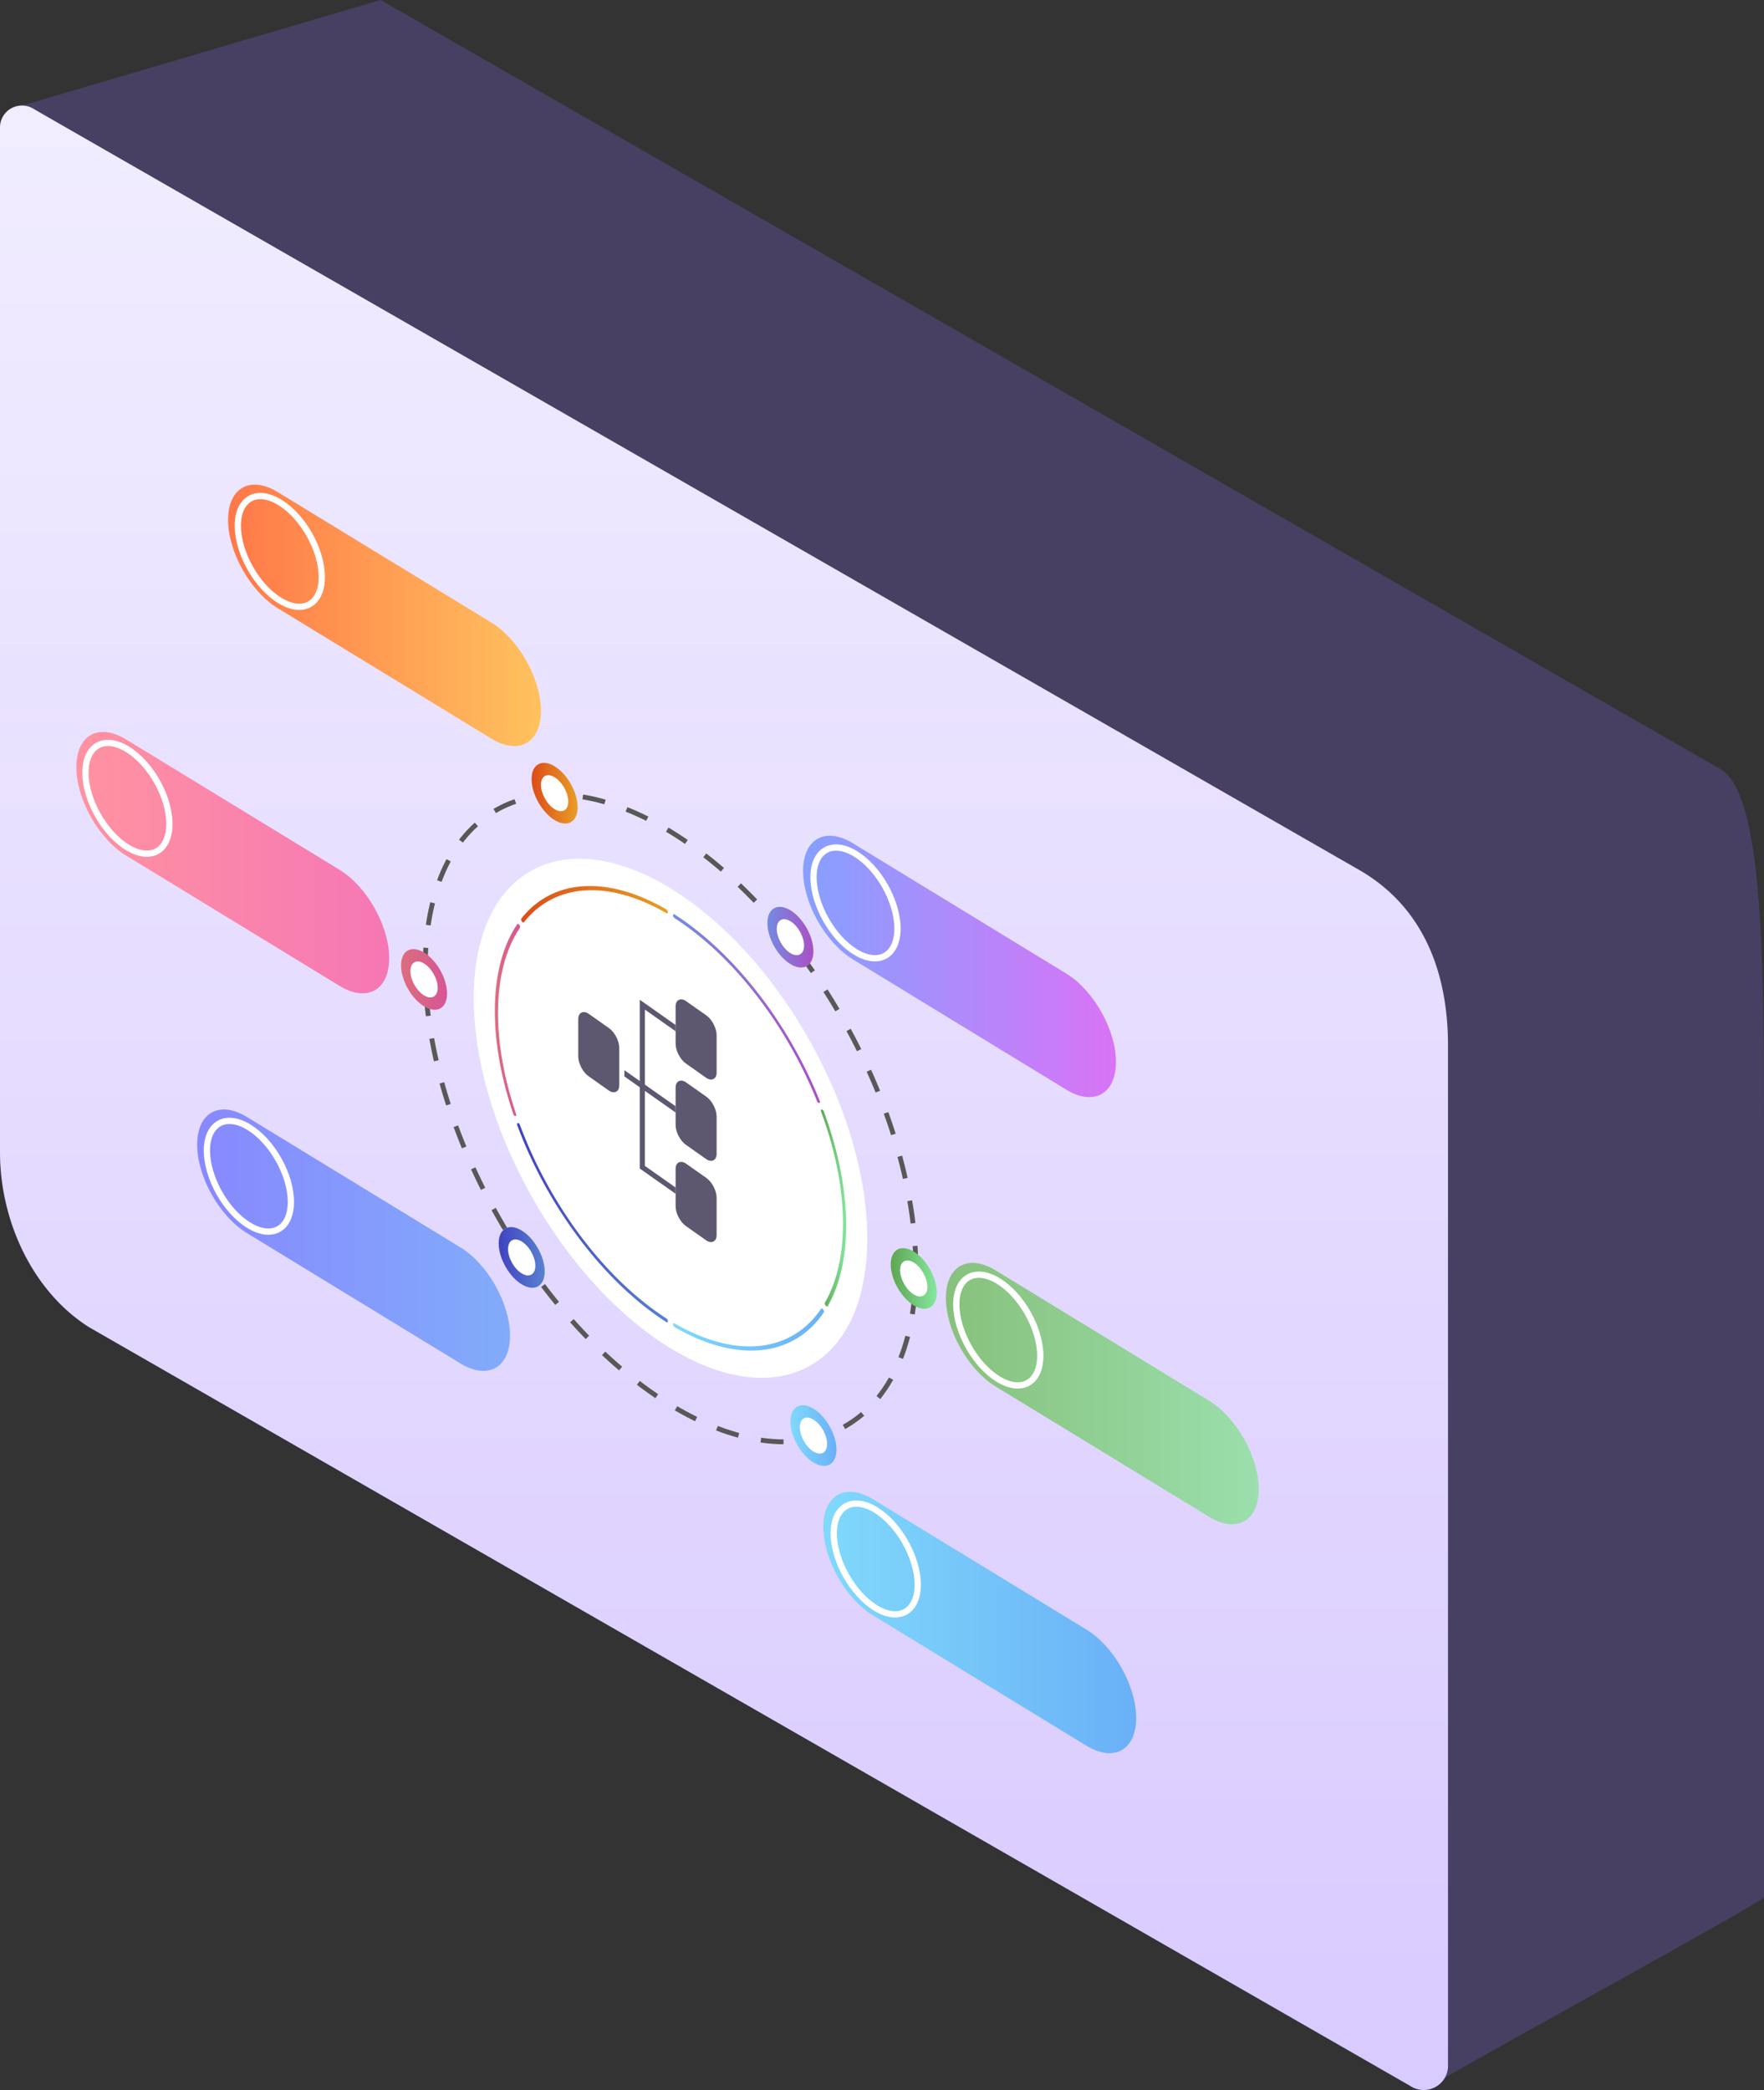 <svg width="282" height="334" fill="none" xmlns="http://www.w3.org/2000/svg"><rect width="100%" height="100%" fill="#333333" stroke="none"/><path d="M225.288 333.257 14.255 212.108C5.438 206.552 0 195.44 0 184.077V20.352a3.474 3.474 0 0 1 .476-1.745c.31-.53.755-.97 1.29-1.275a3.533 3.533 0 0 1 1.76-.463c-.534-.308.617.002 0 0L60.847 0 274.98 122.88C282 126.876 282 153.85 282 184.077v119.127c-.028.648-50.736 28.381-51.075 28.936a3.871 3.871 0 0 1-1.377 1.341 3.905 3.905 0 0 1-3.736.085l-.524-.309Z" fill="#785FD3" fill-opacity=".3"/><path d="M225.288 333.257 14.255 212.108C5.438 206.552 0 195.44 0 184.077V20.352a3.474 3.474 0 0 1 .476-1.745c.31-.53.755-.97 1.29-1.275a3.533 3.533 0 0 1 3.517.01l.621.367 211.324 121.285c10.487 5.999 14.255 16.686 14.255 28.049v163.262a3.838 3.838 0 0 1-.558 1.835 3.871 3.871 0 0 1-1.377 1.341 3.905 3.905 0 0 1-3.736.085l-.524-.309Z" fill="url(#a)"/><mask id="c" style="mask-type:alpha" maskUnits="userSpaceOnUse" x="-2" y="14" width="236" height="322"><path d="M225.288 333.257 14.255 212.108C5.438 206.552 0 195.44 0 184.077V20.352a3.474 3.474 0 0 1 .476-1.745c.31-.53.755-.97 1.29-1.275a3.533 3.533 0 0 1 3.517.01l.621.367 211.324 121.285c10.487 5.999 14.255 16.686 14.255 28.049v163.262a3.838 3.838 0 0 1-.558 1.835 3.871 3.871 0 0 1-1.377 1.341 3.905 3.905 0 0 1-3.736.085l-.524-.309Z" fill="url(#b)" stroke="#fff" stroke-width="4"/></mask><g mask="url(#c)"><path d="M129.433 218.278c12.285-6.853 12.285-30.123 0-51.974-12.285-21.851-32.204-34.009-44.49-27.156-12.284 6.854-12.284 30.123 0 51.974 12.286 21.851 32.205 34.009 44.49 27.156Z" fill="#fff"/><rect width="9.99" height="8.015" rx="2" transform="matrix(0 -1 .818 .576 92.441 170.833)" fill="#5E5770"/><rect width="9.99" height="8.015" rx="2" transform="matrix(0 -1 .818 .576 108.004 194.775)" fill="#5E5770"/><rect width="9.99" height="8.015" rx="2" transform="matrix(0 -1 .818 .576 108.004 181.788)" fill="#5E5770"/><rect width="9.99" height="8.015" rx="2" transform="matrix(0 -1 .818 .576 108.004 168.801)" fill="#5E5770"/><path fill-rule="evenodd" clip-rule="evenodd" d="M103.093 161.345v11.988l4.914 3.46v.999l-4.914-3.46v11.988l4.914 3.46v.999l-4.914-3.459-.819-.577v-12.987l-2.458-1.73v-.999l2.458 1.73v-12.988l.945.665 4.788 3.371v.999l-4.914-3.459Z" fill="#5E5770"/><path d="M134.92 228.037c15.315-8.543 15.315-37.551 0-64.792-15.316-27.24-40.147-42.397-55.462-33.854-15.316 8.544-15.316 37.552 0 64.793 15.315 27.24 40.146 42.397 55.462 33.853Z" stroke="#585857" stroke-width=".772" stroke-miterlimit="10" stroke-dasharray="3.64 3.64 3.64 3.64 3.64 3.64"/><path d="m170.458 174.137-34.131-20.834c-4.385-2.676-7.94-9-7.94-14.123 0-5.123 3.555-7.106 7.94-4.429l34.131 20.833c4.386 2.677 7.941 9 7.941 14.124 0 5.123-3.555 7.106-7.941 4.429Z" fill="url(#d)"/><path d="M136.763 152.134c3.707 2.262 6.712.586 6.712-3.744 0-4.331-3.005-9.676-6.712-11.939-3.707-2.262-6.712-.586-6.712 3.745 0 4.33 3.005 9.675 6.712 11.938Z" stroke="#fff" stroke-miterlimit="10"/><path d="m173.692 278.984-34.131-20.833c-4.385-2.677-7.94-9-7.94-14.124 0-5.123 3.555-7.106 7.94-4.429l34.131 20.833c4.386 2.677 7.941 9 7.941 14.123 0 5.124-3.555 7.107-7.941 4.43Z" fill="url(#e)"/><path d="M139.997 256.981c3.707 2.263 6.712.586 6.712-3.744 0-4.331-3.005-9.675-6.712-11.938s-6.712-.587-6.712 3.744 3.005 9.675 6.712 11.938Z" stroke="#fff" stroke-miterlimit="10"/><path d="m193.286 242.401-34.131-20.834c-4.385-2.677-7.94-9-7.94-14.123 0-5.123 3.555-7.107 7.94-4.43l34.131 20.834c4.386 2.677 7.941 9 7.941 14.123 0 5.123-3.555 7.106-7.941 4.43Z" fill="url(#f)"/><path d="M159.591 220.398c3.707 2.262 6.712.586 6.712-3.745 0-4.33-3.005-9.675-6.712-11.938-3.707-2.262-6.712-.586-6.712 3.745 0 4.33 3.005 9.675 6.712 11.938Z" stroke="#fff" stroke-miterlimit="10"/><path d="M126.358 154.068c2.032 1.24 3.679.321 3.679-2.052 0-2.374-1.647-5.303-3.679-6.543-2.031-1.24-3.678-.321-3.678 2.052s1.647 5.303 3.678 6.543Z" fill="url(#g)"/><path d="M126.358 152.319c1.205.736 2.182.191 2.182-1.217 0-1.407-.977-3.145-2.182-3.881-1.205-.735-2.182-.19-2.182 1.218 0 1.407.977 3.145 2.182 3.88Z" fill="#fff"/><path d="M130.042 233.715c2.031 1.241 3.678.322 3.678-2.052 0-2.373-1.647-5.302-3.678-6.542-2.032-1.24-3.679-.322-3.679 2.052 0 2.373 1.647 5.302 3.679 6.542Z" fill="url(#h)"/><path d="M130.041 231.967c1.205.736 2.182.191 2.182-1.217 0-1.408-.977-3.145-2.182-3.881-1.205-.735-2.182-.19-2.182 1.217 0 1.408.977 3.146 2.182 3.881Z" fill="#fff"/><path d="M146.077 208.606c2.032 1.24 3.678.321 3.678-2.052s-1.646-5.302-3.678-6.543c-2.032-1.24-3.679-.321-3.679 2.052 0 2.374 1.647 5.303 3.679 6.543Z" fill="url(#i)"/><path d="M146.076 206.858c1.206.735 2.182.19 2.182-1.218 0-1.407-.976-3.145-2.182-3.88-1.205-.736-2.181-.191-2.181 1.217 0 1.408.976 3.145 2.181 3.881Z" fill="#fff"/><path d="m44.406 97.197 34.13 20.833c4.386 2.677 7.941.694 7.941-4.429s-3.555-11.447-7.94-14.123L44.404 78.644c-4.385-2.677-7.94-.694-7.94 4.43 0 5.123 3.555 11.446 7.94 14.123Z" fill="url(#j)"/><path d="M44.731 95.961c3.707 2.263 6.712.587 6.712-3.744 0-4.33-3.005-9.675-6.712-11.938-3.706-2.263-6.712-.586-6.712 3.744s3.006 9.676 6.712 11.938Z" stroke="#fff" stroke-miterlimit="10"/><path d="m39.464 197.053 34.131 20.833c4.386 2.677 7.94.694 7.94-4.429s-3.554-11.446-7.94-14.123L39.464 178.5c-4.386-2.677-7.94-.694-7.94 4.43 0 5.123 3.554 11.446 7.94 14.123Z" fill="url(#k)"/><path d="M39.79 195.817c3.707 2.263 6.712.587 6.712-3.744 0-4.33-3.005-9.675-6.712-11.938s-6.712-.586-6.712 3.744c0 4.331 3.005 9.676 6.712 11.938Z" stroke="#fff" stroke-miterlimit="10"/><path d="m20.148 136.717 34.13 20.833c4.386 2.677 7.941.694 7.941-4.429 0-5.124-3.555-11.447-7.94-14.124l-34.131-20.833c-4.386-2.677-7.941-.693-7.941 4.43 0 5.123 3.555 11.446 7.94 14.123Z" fill="url(#l)"/><path d="M20.368 135.418c3.707 2.263 6.712.586 6.712-3.744 0-4.331-3.005-9.676-6.712-11.938-3.707-2.263-6.712-.587-6.712 3.744 0 4.33 3.005 9.675 6.712 11.938Z" stroke="#fff" stroke-miterlimit="10"/><path d="M88.663 131.056c2.032 1.24 3.678.321 3.678-2.052s-1.646-5.303-3.678-6.543c-2.032-1.24-3.679-.321-3.679 2.052 0 2.374 1.647 5.303 3.679 6.543Z" fill="url(#m)"/><path d="M88.662 129.308c1.206.735 2.182.19 2.182-1.218 0-1.407-.976-3.145-2.182-3.88-1.205-.736-2.181-.191-2.181 1.217 0 1.407.976 3.145 2.181 3.881Z" fill="#fff"/><path d="M83.401 205.246c2.032 1.24 3.679.321 3.679-2.052 0-2.374-1.647-5.303-3.679-6.543-2.031-1.24-3.678-.321-3.678 2.052s1.647 5.303 3.678 6.543Z" fill="url(#n)"/><path d="M83.4 203.497c1.206.736 2.183.191 2.183-1.217 0-1.407-.977-3.145-2.182-3.881-1.205-.735-2.182-.19-2.182 1.218 0 1.407.977 3.145 2.182 3.88Z" fill="#fff"/><path d="M67.792 160.821c2.031 1.24 3.678.322 3.678-2.052 0-2.373-1.647-5.302-3.678-6.542-2.032-1.24-3.679-.322-3.679 2.052 0 2.373 1.647 5.302 3.679 6.542Z" fill="url(#o)"/><path d="M67.791 159.073c1.205.736 2.182.191 2.182-1.217 0-1.408-.977-3.145-2.182-3.881-1.205-.735-2.182-.19-2.182 1.217 0 1.408.977 3.146 2.182 3.881Z" fill="#fff"/><path d="M82.456 178.358c.079-.041.099-.167.05-.311-1.85-5.47-2.892-10.995-2.892-16.164 0-5.718 1.274-10.316 3.51-13.62.056-.085.035-.247-.054-.392 0-.002-.002-.004-.004-.006-.12-.197-.308-.277-.386-.161-2.276 3.364-3.575 8.045-3.575 13.868 0 5.264 1.062 10.892 2.947 16.461.076.223.278.388.4.326l.004-.001Z" fill="url(#p)"/><path d="m82.738 179.482-.004.002c-.085.04-.107.176-.05.329 4.708 12.703 13.594 24.872 23.832 31.469.142.091.259.028.259-.137v-.006a.583.583 0 0 0-.243-.441c-10.055-6.479-18.784-18.431-23.406-30.908-.08-.215-.269-.365-.388-.308Z" fill="url(#q)"/><path d="M83.389 147.204c0 .002.002.004.004.006.116.193.297.271.38.166 4.762-6.048 13.155-6.982 22.759-1.446.135.078.243.016.243-.143v-.006a.586.586 0 0 0-.26-.455c-9.777-5.635-18.323-4.684-23.172 1.472-.065.082-.046.254.046.406Z" fill="url(#r)"/><path d="M131.925 208.551c-.079-.137-.099-.287-.05-.372 1.851-3.21 2.893-7.464 2.893-12.633 0-5.718-1.275-11.872-3.51-17.905-.057-.154-.035-.289.053-.326a.008.008 0 0 1 .004-.002c.12-.051.308.099.386.31 2.276 6.143 3.575 12.41 3.575 18.233 0 5.264-1.062 9.595-2.947 12.863-.075.131-.278.048-.4-.162l-.004-.006Z" fill="url(#s)"/><path d="m131.643 209.332.004.006c.086.145.107.307.05.391-4.708 6.956-13.595 8.276-23.832 2.375a.586.586 0 0 1-.26-.454v-.006c0-.159.109-.221.244-.143 10.055 5.795 18.784 4.499 23.406-2.335.08-.117.269-.037.388.166Z" fill="url(#t)"/><path d="M130.992 176.258a.008.008 0 0 1-.004.002c-.116.051-.297-.093-.38-.298-4.762-11.862-13.156-23.043-22.759-29.23a.58.58 0 0 1-.244-.44v-.006c0-.166.119-.229.261-.138 9.777 6.301 18.322 17.684 23.172 29.761.065.161.045.31-.046.349Z" fill="url(#u)"/></g><defs><linearGradient id="l" x1="12.207" y1="122.594" x2="62.219" y2="122.594" gradientUnits="userSpaceOnUse"><stop stop-color="#FF92A1"/><stop offset="1" stop-color="#F577B5"/></linearGradient><linearGradient id="a" x1="0" y1="16.869" x2="0" y2="334.002" gradientUnits="userSpaceOnUse"><stop stop-color="#F1EDFF"/><stop offset="1" stop-color="#D9CAFF"/></linearGradient><linearGradient id="d" x1="128.387" y1="139.18" x2="178.399" y2="139.18" gradientUnits="userSpaceOnUse"><stop stop-color="#86A0FF"/><stop offset="1" stop-color="#D973F5"/></linearGradient><linearGradient id="e" x1="131.621" y1="244.027" x2="181.633" y2="244.027" gradientUnits="userSpaceOnUse"><stop stop-color="#80D9FB"/><stop offset="1" stop-color="#6AB0F7"/></linearGradient><linearGradient id="f" x1="151.215" y1="207.444" x2="201.227" y2="207.444" gradientUnits="userSpaceOnUse"><stop stop-color="#87C17C"/><stop offset="1" stop-color="#9BDFAD"/></linearGradient><linearGradient id="g" x1="122.68" y1="147.525" x2="130.037" y2="147.525" gradientUnits="userSpaceOnUse"><stop stop-color="#738BE1"/><stop offset="1" stop-color="#AB50C4"/></linearGradient><linearGradient id="h" x1="126.363" y1="227.173" x2="133.72" y2="227.173" gradientUnits="userSpaceOnUse"><stop stop-color="#80D9FB"/><stop offset="1" stop-color="#6AB0F7"/></linearGradient><linearGradient id="i" x1="142.398" y1="202.063" x2="149.756" y2="202.063" gradientUnits="userSpaceOnUse"><stop stop-color="#5EA551"/><stop offset="1" stop-color="#84E79E"/></linearGradient><linearGradient id="j" x1="36.465" y1="83.074" x2="86.477" y2="83.074" gradientUnits="userSpaceOnUse"><stop stop-color="#FF7848"/><stop offset="1" stop-color="#FFC25E"/></linearGradient><linearGradient id="k" x1="31.524" y1="182.93" x2="81.535" y2="182.93" gradientUnits="userSpaceOnUse"><stop stop-color="#8788FF"/><stop offset="1" stop-color="#81ACFA"/></linearGradient><linearGradient id="b" x1="0" y1="16.869" x2="0" y2="334.002" gradientUnits="userSpaceOnUse"><stop stop-color="#EAEAFF"/><stop offset="1" stop-color="#8C6EDD"/></linearGradient><linearGradient id="m" x1="84.984" y1="124.513" x2="92.341" y2="124.513" gradientUnits="userSpaceOnUse"><stop stop-color="#DD4C19"/><stop offset="1" stop-color="#E79E25"/></linearGradient><linearGradient id="n" x1="79.723" y1="198.703" x2="87.08" y2="198.703" gradientUnits="userSpaceOnUse"><stop stop-color="#4142C1"/><stop offset="1" stop-color="#5782CF"/></linearGradient><linearGradient id="o" x1="64.113" y1="154.279" x2="71.47" y2="154.279" gradientUnits="userSpaceOnUse"><stop stop-color="#DD6D7D"/><stop offset="1" stop-color="#D65695"/></linearGradient><linearGradient id="p" x1="79.106" y1="160.886" x2="83.155" y2="160.886" gradientUnits="userSpaceOnUse"><stop stop-color="#DD6D7D"/><stop offset="1" stop-color="#D65695"/></linearGradient><linearGradient id="q" x1="82.652" y1="188.033" x2="106.776" y2="188.033" gradientUnits="userSpaceOnUse"><stop stop-color="#4142C1"/><stop offset="1" stop-color="#5782CF"/></linearGradient><linearGradient id="r" x1="83.305" y1="139.194" x2="106.775" y2="139.194" gradientUnits="userSpaceOnUse"><stop stop-color="#DD4C19"/><stop offset="1" stop-color="#E79E25"/></linearGradient><linearGradient id="s" x1="131.226" y1="192.697" x2="135.276" y2="192.697" gradientUnits="userSpaceOnUse"><stop stop-color="#5EA551"/><stop offset="1" stop-color="#84E79E"/></linearGradient><linearGradient id="t" x1="107.606" y1="203.263" x2="131.729" y2="203.263" gradientUnits="userSpaceOnUse"><stop stop-color="#80D9FB"/><stop offset="1" stop-color="#6AB0F7"/></linearGradient><linearGradient id="u" x1="107.606" y1="154.025" x2="131.076" y2="154.025" gradientUnits="userSpaceOnUse"><stop stop-color="#738BE1"/><stop offset="1" stop-color="#AB50C4"/></linearGradient></defs></svg>